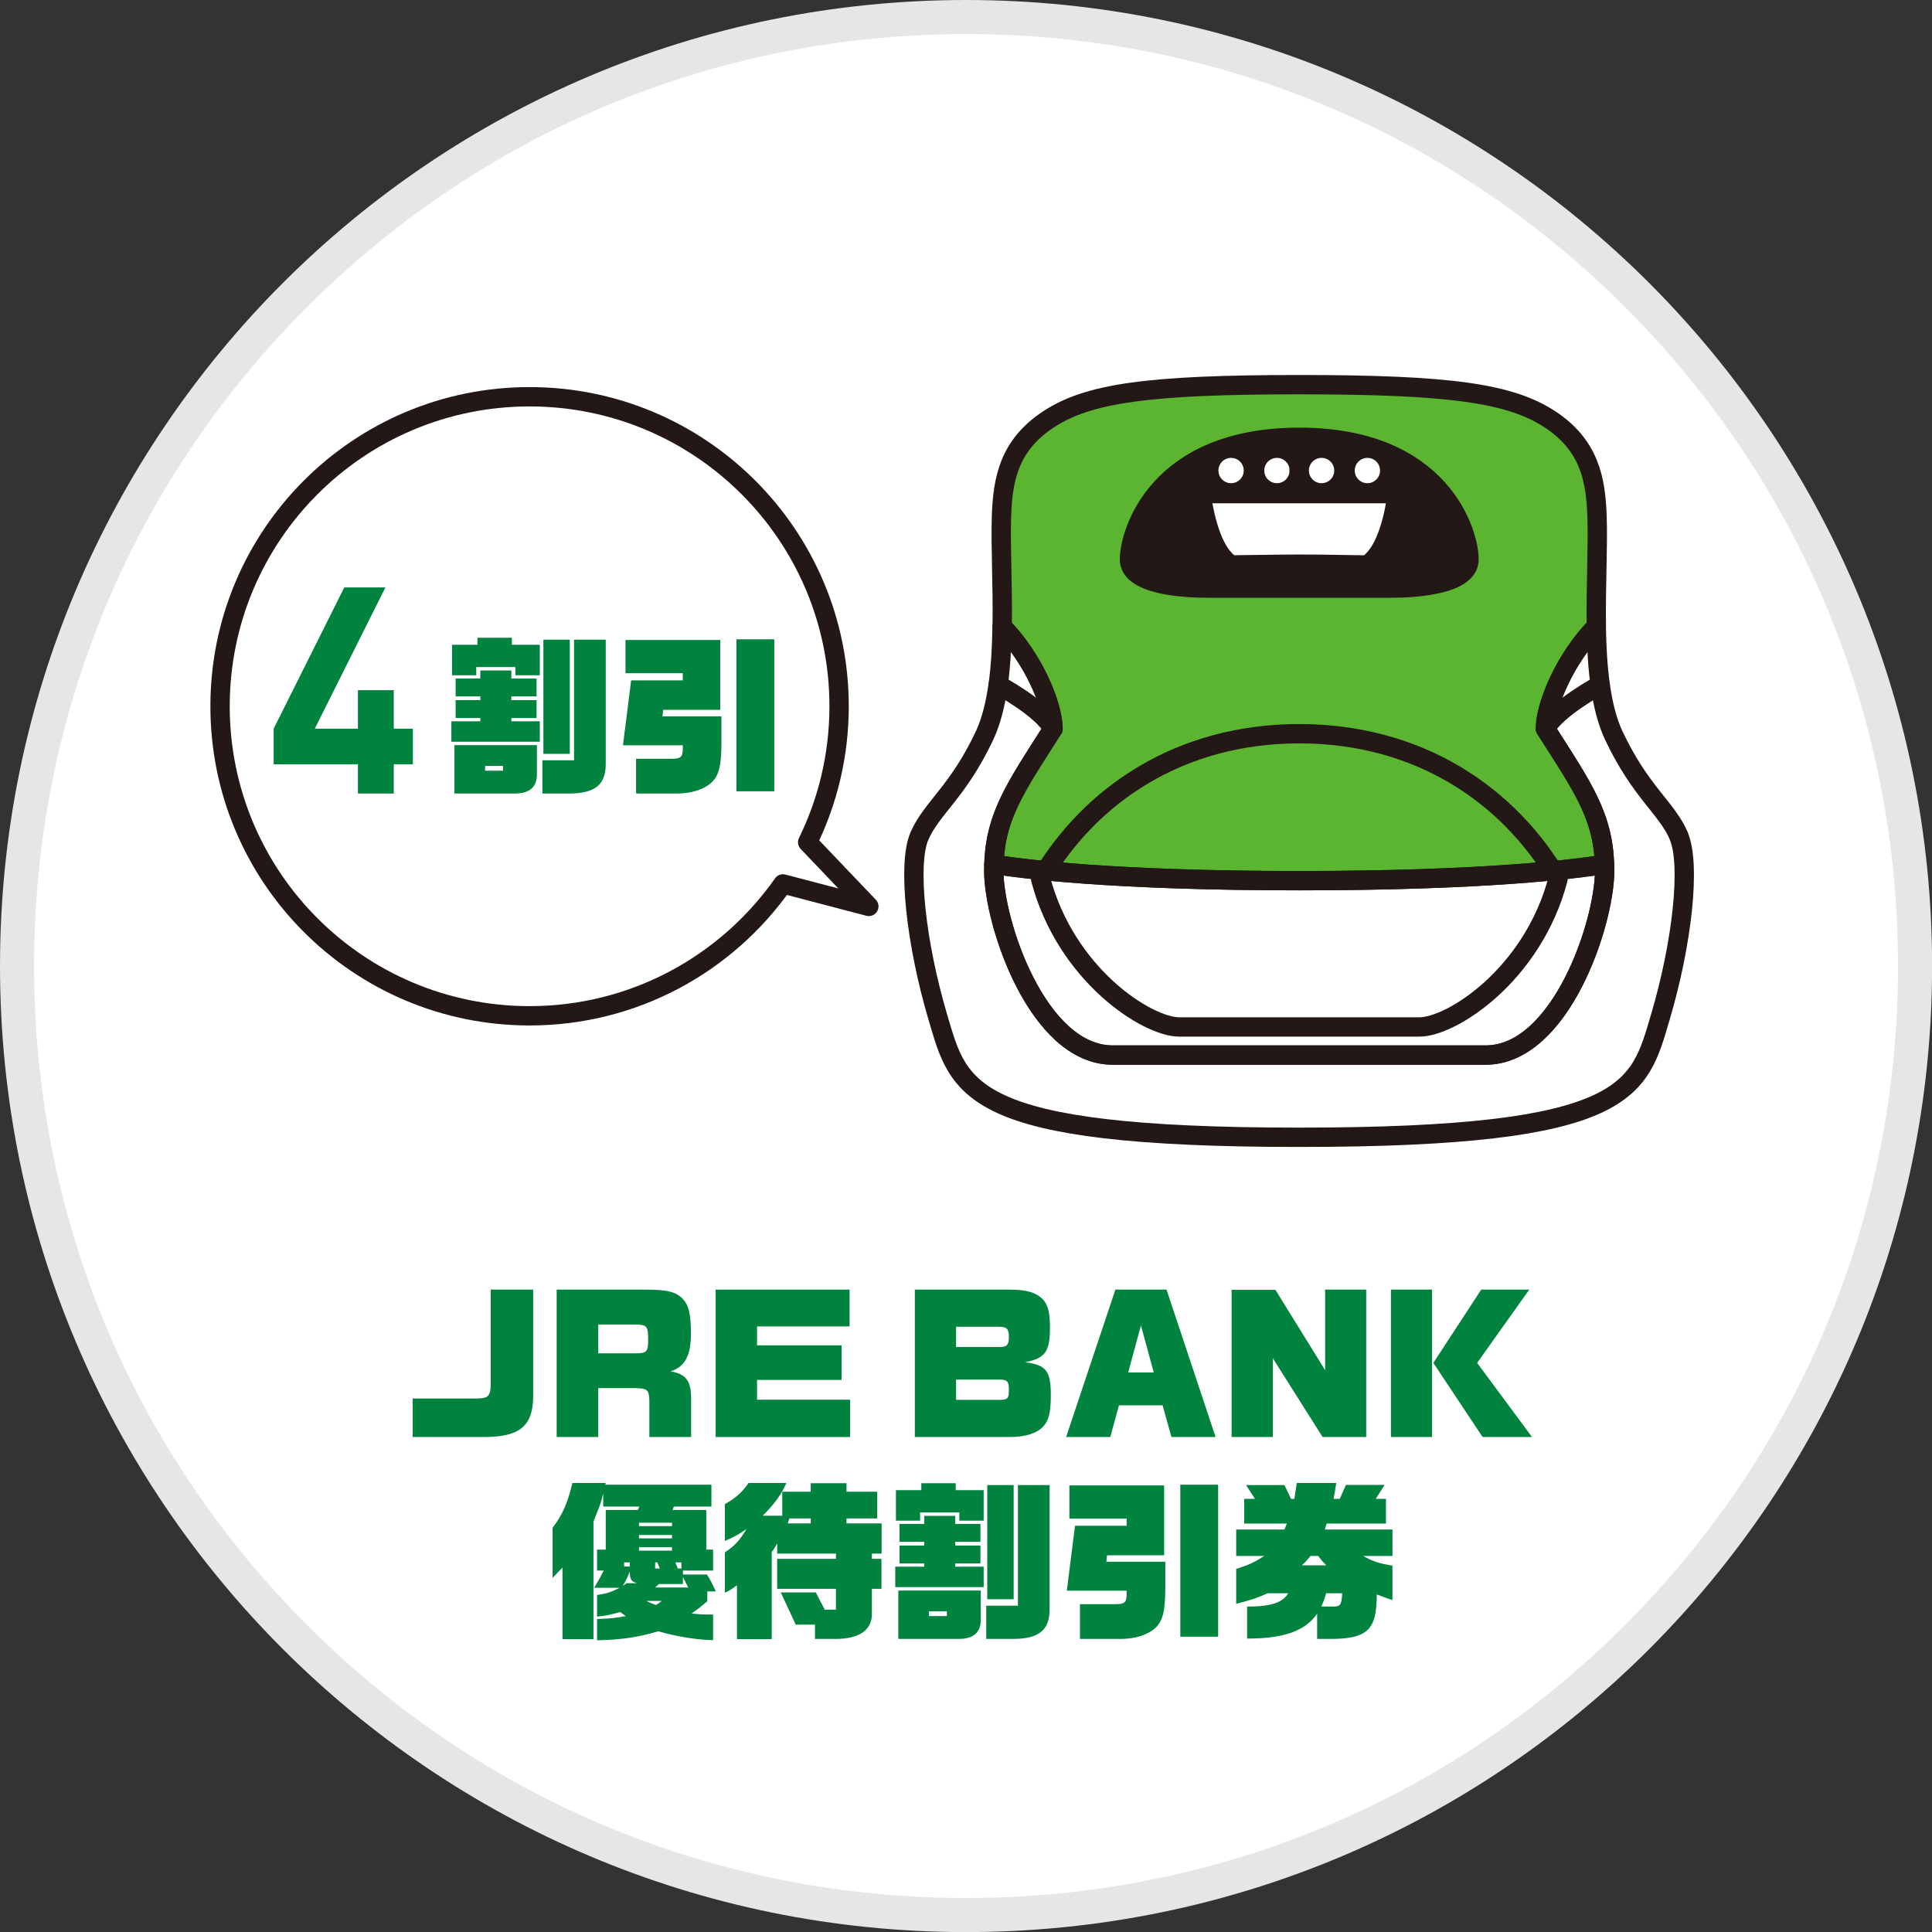 <?xml version="1.0" encoding="UTF-8"?><svg id="a" xmlns="http://www.w3.org/2000/svg" viewBox="0 0 226.77 226.77"><rect x="0" y="0" width="226.77" height="226.77" fill="#333333" stroke="none"/><defs><style>.b{fill:#5cb531;}.b,.c,.d,.e{stroke:#231815;stroke-linecap:round;stroke-linejoin:round;stroke-width:2.27px;}.c{fill:#231815;}.d,.f{fill:#fff;}.e{fill:none;}.f,.g,.h{stroke-width:0px;}.g{fill:#e6e6e6;}.h{fill:#00833e;}</style></defs><circle class="f" cx="113.39" cy="113.39" r="111.39" transform="translate(-16.7 207.15) rotate(-80.78)"/><path class="g" d="m113.39,4c29.22,0,56.69,11.38,77.35,32.04,20.66,20.66,32.04,48.13,32.04,77.35s-11.38,56.69-32.04,77.35c-20.66,20.66-48.13,32.04-77.35,32.04s-56.69-11.38-77.35-32.04C15.38,170.07,4,142.6,4,113.39S15.38,56.7,36.04,36.04C56.7,15.38,84.17,4,113.39,4m0-4C50.76,0,0,50.76,0,113.39s50.76,113.39,113.39,113.39,113.39-50.76,113.39-113.39S176.01,0,113.39,0h0Z"/><path class="h" d="m48.44,168.67v-4.52h7.56c1.32-.02,1.58-.3,1.6-1.7v-11.08h4.98v12.68c-.06,3.32-1.58,4.58-5.58,4.62h-8.56Z"/><path class="h" d="m70.22,162.93v5.74h-4.88v-17.3h10.36c2.52,0,3.58.24,4.36,1,.74.72,1.04,1.76,1.04,4.18,0,2.72-.82,3.92-2.4,4.42,1.76.28,2.38,1.06,2.42,2.98v4.72h-4.9v-4.3c-.04-1.24-.24-1.42-1.72-1.44h-4.28Zm0-7.46v3.38h4.28c1.42,0,1.58-.16,1.58-1.62,0-1.58-.16-1.76-1.56-1.76h-4.3Z"/><path class="h" d="m88.86,164.29h10.92v4.38h-15.78v-17.3h15.72v4.32h-10.86v2.22h9.92v4.06h-9.92v2.32Z"/><path class="h" d="m107.38,168.67v-17.3h11.08c1.96,0,3.08.3,3.88,1.08.66.64.9,1.56.9,3.38,0,2.84-.56,3.6-2.92,4.06,2.5.34,3.02,1,3.02,3.88,0,2.04-.24,3-.94,3.72-.76.78-2.08,1.18-3.94,1.18h-11.08Zm4.84-12.94v2.38h5.06c.9,0,1.14-.24,1.14-1.18s-.24-1.2-1.16-1.2h-5.04Zm0,6.2v2.38h5.06c1,0,1.14-.16,1.14-1.2,0-.98-.2-1.18-1.14-1.18h-5.06Z"/><path class="h" d="m136.46,164.95h-5.12l-1.02,3.72h-5.18l5.78-17.3h6l5.76,17.3h-5.18l-1.04-3.72Zm-4.04-3.86h3l-1.5-5.52-1.5,5.52Z"/><path class="h" d="m155.24,168.67l-5.84-9.24v9.24h-4.84v-17.28h5.14l5.84,9.44v-9.46h4.82v17.3h-5.12Z"/><path class="h" d="m163.26,151.37h4.82v17.3h-4.82v-17.3Zm16.24,0l-6.12,8.6,6.44,8.7h-5.8l-5.78-8.7,5.62-8.6h5.64Z"/><path class="h" d="m70.08,190.03c1.46-.04,2.08-.1,3.38-.34l-.68-.48c-1.16.34-1.64.44-2.7.54v-2.54c1.06-.14,1.64-.32,2.64-.84h-2.98c.58-.98.76-1.3,1.12-2.02h-.78v-2.46h1.02v-4.66h3.78l.16-.4h-4.24v-1.52c-.26,1.02-.32,1.22-.62,1.96-.18.48-.36.92-.52,1.32v13.8h-3.64v-8.4l-1.16,1.22v-5.88c1.18-1.56,1.8-3,2.32-5.26h3.9l-.02.2h12.44v2.56h-4.4l-.16.4h3.96v4.66h.8v2.46h-3.54v.46h2.82c.4.66.62,1.06,1.04,1.98h-1v1.16c-.8.68-1.14.94-1.84,1.44.96.1,1.42.12,2.52.12v3c-1.72,0-4.44-.44-6.44-1.04-2.34.7-4.3,1-7.18,1.06v-2.5Zm3.46-4.2h1.24l-.08-.02c-.62-.2-.78-.48-.78-1.34-.34.82-.4.94-.82,1.68l.44-.32Zm.38-1.96v-.48h-.66v.48h.66Zm4.96-4.74v-.4h-3.88v.4h3.88Zm0,1.44v-.4h-3.88v.4h3.88Zm0,1.44v-.4h-3.88v.4h3.88Zm-1.22,5.9h-1.8c.56.26.64.3,1.12.48.32-.18.38-.22.68-.48Zm-.22-3.8l-.28-.72h-.26v.72h.54Zm3.34,2.22l-.62-1.22v.82h-2.8c-.2.16-.28.24-.46.4h3.88Zm-.8-2.22v-.72h-.7l.28.72h.42Z"/><path class="h" d="m86.5,186.07c-.8.58-.9.64-1.42.88v-4.74c1.16-.76,1.74-1.4,2.54-2.74-.98.68-1.48.94-2.54,1.4v-4.32c1.28-.72,2.04-1.4,2.78-2.48h4.44c-.6,1.36-1.34,2.4-2.78,3.84h2.3v-2.82h3.34v-1h4.2v1h3.6v3.14h-3.6v.58h4.12v3.54h-1.14v.62h1.12v3.52h-1.12v3.04c-.04,1.82-1.5,2.82-4.2,2.84h-2.48v-1.68h-2.26l-1.76-3.78h4.12l1.04,2.02h1.32v-2.44h-6.9v-3.52h6.9v-.62h-6.9v-1.18c-.3.54-.4.7-.64.98v10.24h-4.08v-6.32Zm8.66-7.26v-.58h-2.5l-.2.58h2.7Z"/><path class="h" d="m105.08,183.89h3.4v-.38h-2.9v-2.1h2.9v-.44h-2.9v-2.1h2.9v-.94h3.64v.94h2.96v2.1h-2.96v.44h2.96v2.1h-2.96v.38h3.34v2.4h-10.38v-2.4Zm7.1-9.8v.82h3.28v3.58h-2.86v-.96h-4.6v.96h-2.84v-3.58h2.98v-.82h4.04Zm2.94,12.6v3.44c0,1.48-.84,2.24-2.62,2.24h-7.06v-5.68h9.68Zm-6.08,3h2.1v-.56h-2.1v.56Zm14.16-15.38v14.58c0,2.42-1.22,3.48-4.32,3.48h-3.12v-3.9h3.72v-14.16h3.72Zm-4.22,0v13.4h-3.1v-13.4h3.1Z"/><path class="h" d="m126.76,188.29h4c1.22.02,1.46-.16,1.48-1.1v-.48h-7.02l.96-7.62h6.06v-.84h-6.72v-3.9h11.12v8.2h-6.7l-.08.76h6.92v3.18c-.02,2.68-.3,3.8-1.22,4.64-.92.8-2.38,1.24-4.02,1.24h-4.78v-4.08Zm11.78-14.02h4.44v17.84h-4.44v-17.84Z"/><path class="h" d="m154.6,189.41c-1.4,2.02-3.88,2.92-8.22,2.92v-3.76c2.72.02,4.2-.46,4.82-1.56h-2.4c-1.26.56-1.98.8-3.7,1.24v-4.1c1.46-.46,2.08-.74,3.3-1.52h-3.3v-3.1h5.66l.28-.7h-5v-2.9h1.26l-1.04-1.62h4.5l.78,1.62h.38c.14-.84.16-.96.28-1.86h4.64c-.12.88-.16,1.02-.32,1.86h.74l.72-1.64h4.54l-1.04,1.64h1.2v2.9h-6.96l-.22.7h7.94v3.1h-3.44c1.1.62,1.86.88,3.44,1.14v4.04c-.6-.2-.72-.24-1.84-.66,0,4.16-1.08,5.22-5.48,5.22h-1.52v-2.96Zm1.08-5.68c-.5-.5-.56-.58-.96-1.1h-.9c-.42.52-.48.6-1,1.1h2.86Zm.8,4.84c.84.02,1-.22,1.06-1.56h-1.88c-.2.68-.34,1.06-.58,1.56h1.4Z"/><path class="e" d="m101.98,106.39l-7.18-7.53c2.36-4.82,3.69-10.23,3.69-15.96,0-20.06-16.26-36.33-36.33-36.33s-36.33,16.26-36.33,36.33,16.26,36.33,36.33,36.33c12.3,0,23.17-6.12,29.74-15.48l10.07,2.64Z"/><path class="h" d="m42.01,89.71h-9.89v-4.18l8.29-16.58h4.83l-8.29,16.58h5.06v-4.52h4.21v4.52h2.24v4.18h-2.24v3.43h-4.21v-3.43Z"/><path class="h" d="m52.98,84.66h3.4v-.38h-2.9v-2.1h2.9v-.44h-2.9v-2.1h2.9v-.94h3.64v.94h2.96v2.1h-2.96v.44h2.96v2.1h-2.96v.38h3.34v2.4h-10.38v-2.4Zm7.1-9.8v.82h3.28v3.58h-2.86v-.96h-4.6v.96h-2.84v-3.58h2.98v-.82h4.04Zm2.94,12.6v3.44c0,1.48-.84,2.24-2.62,2.24h-7.06v-5.68h9.68Zm-6.08,3h2.1v-.56h-2.1v.56Zm14.16-15.38v14.58c0,2.42-1.22,3.48-4.32,3.48h-3.12v-3.9h3.72v-14.16h3.72Zm-4.22,0v13.4h-3.1v-13.4h3.1Z"/><path class="h" d="m74.66,89.06h4c1.22.02,1.46-.16,1.48-1.1v-.48h-7.02l.96-7.62h6.06v-.84h-6.72v-3.9h11.12v8.2h-6.7l-.08.76h6.92v3.18c-.02,2.68-.3,3.8-1.22,4.64-.92.8-2.38,1.24-4.02,1.24h-4.78v-4.08Zm11.78-14.02h4.44v17.84h-4.44v-17.84Z"/><path class="b" d="m188.33,101.45c-.19-5.69-2.53-9.03-6.93-15.91,0-2.78,2.31-8.27,5.97-11.99-.07-4.75.21-9.53.08-12.99-.15-4.27-.87-8.28-5.52-11.34-4.66-3.05-11.68-4.07-29.43-4.07s-24.77,1.01-29.43,4.07-5.37,7.07-5.52,11.34c-.12,3.46.16,8.25.08,12.99,3.66,3.72,5.97,9.21,5.97,11.99-4.4,6.89-6.74,10.22-6.93,15.91,3.25.53,13.9,1.92,35.83,1.92s32.59-1.39,35.83-1.92Z"/><path class="c" d="m152.5,69.03s7.74,0,10.73,0c2.99,0,9.2-.39,9.2-3.38s-3.17-14.32-19.93-14.32c-16.76,0-19.93,11.33-19.93,14.32s6.21,3.38,9.2,3.38,10.73,0,10.73,0Z"/><path class="e" d="m117.17,80.39s5.15,2.76,6.43,5.15"/><path class="e" d="m144.52,66.31c.99,0,2.01-.02,3.07-.04,1.58-.03,3.23-.05,4.91-.05s3.33.03,4.91.05c1.06.02,2.07.03,3.06.04,2.03-1.24,3.09-5.04,3.54-8.37h-23.02c.44,3.33,1.5,7.13,3.54,8.37Z"/><circle class="d" cx="149.88" cy="55.23" r="2.62"/><circle class="d" cx="144.5" cy="55.23" r="2.62"/><path class="e" d="m152.5,86.12c14.03,0,24.56,7.16,30.37,17.07-2.96,11.22-12.47,17.35-16.27,17.35-3.8,0-14.09,0-14.09,0h-14.09c-3.8,0-13.31-6.14-16.27-17.35,5.81-9.91,16.33-17.07,30.37-17.07Z"/><path class="e" d="m187.83,80.39s-5.15,2.76-6.43,5.15"/><path class="e" d="m197.06,98.13c-1.44-3.32-4.49-5.14-7.62-11.75-1.57-3.32-2-8.06-2.08-12.84-3.66,3.72-5.97,9.21-5.97,11.99,4.59,7.18,6.95,10.5,6.95,16.66s-5.16,21.65-13.97,21.65h-43.76c-8.81,0-13.97-15.49-13.97-21.65s2.36-9.47,6.95-16.66c0-2.78-2.31-8.27-5.97-11.99-.07,4.78-.51,9.52-2.08,12.84-3.12,6.61-6.17,8.43-7.62,11.75s-.38,12.7,2.15,21.23c2.53,8.52,3.27,14.13,42.41,14.13s39.88-5.61,42.41-14.13c2.53-8.52,3.6-17.9,2.15-21.23Z"/><path class="d" d="m160.47,66.31c-.99,0-2.01-.02-3.07-.04-1.58-.03-3.23-.05-4.91-.05-1.68,0-3.33.03-4.91.05-1.06.02-2.07.03-3.06.04-2.03-1.24-3.09-5.04-3.54-8.37h23.02c-.44,3.33-1.5,7.13-3.54,8.37Z"/><circle class="d" cx="155.12" cy="55.23" r="2.62"/><circle class="d" cx="160.5" cy="55.23" r="2.62"/><path class="e" d="m152.5,103.37c-21.93,0-32.59-1.39-35.83-1.92,0,.25-.02.49-.02.74,0,6.16,5.16,21.65,13.97,21.65h43.76c8.81,0,13.97-15.49,13.97-21.65,0-.26-.01-.5-.02-.74-3.25.53-13.9,1.92-35.83,1.92Z"/></svg>